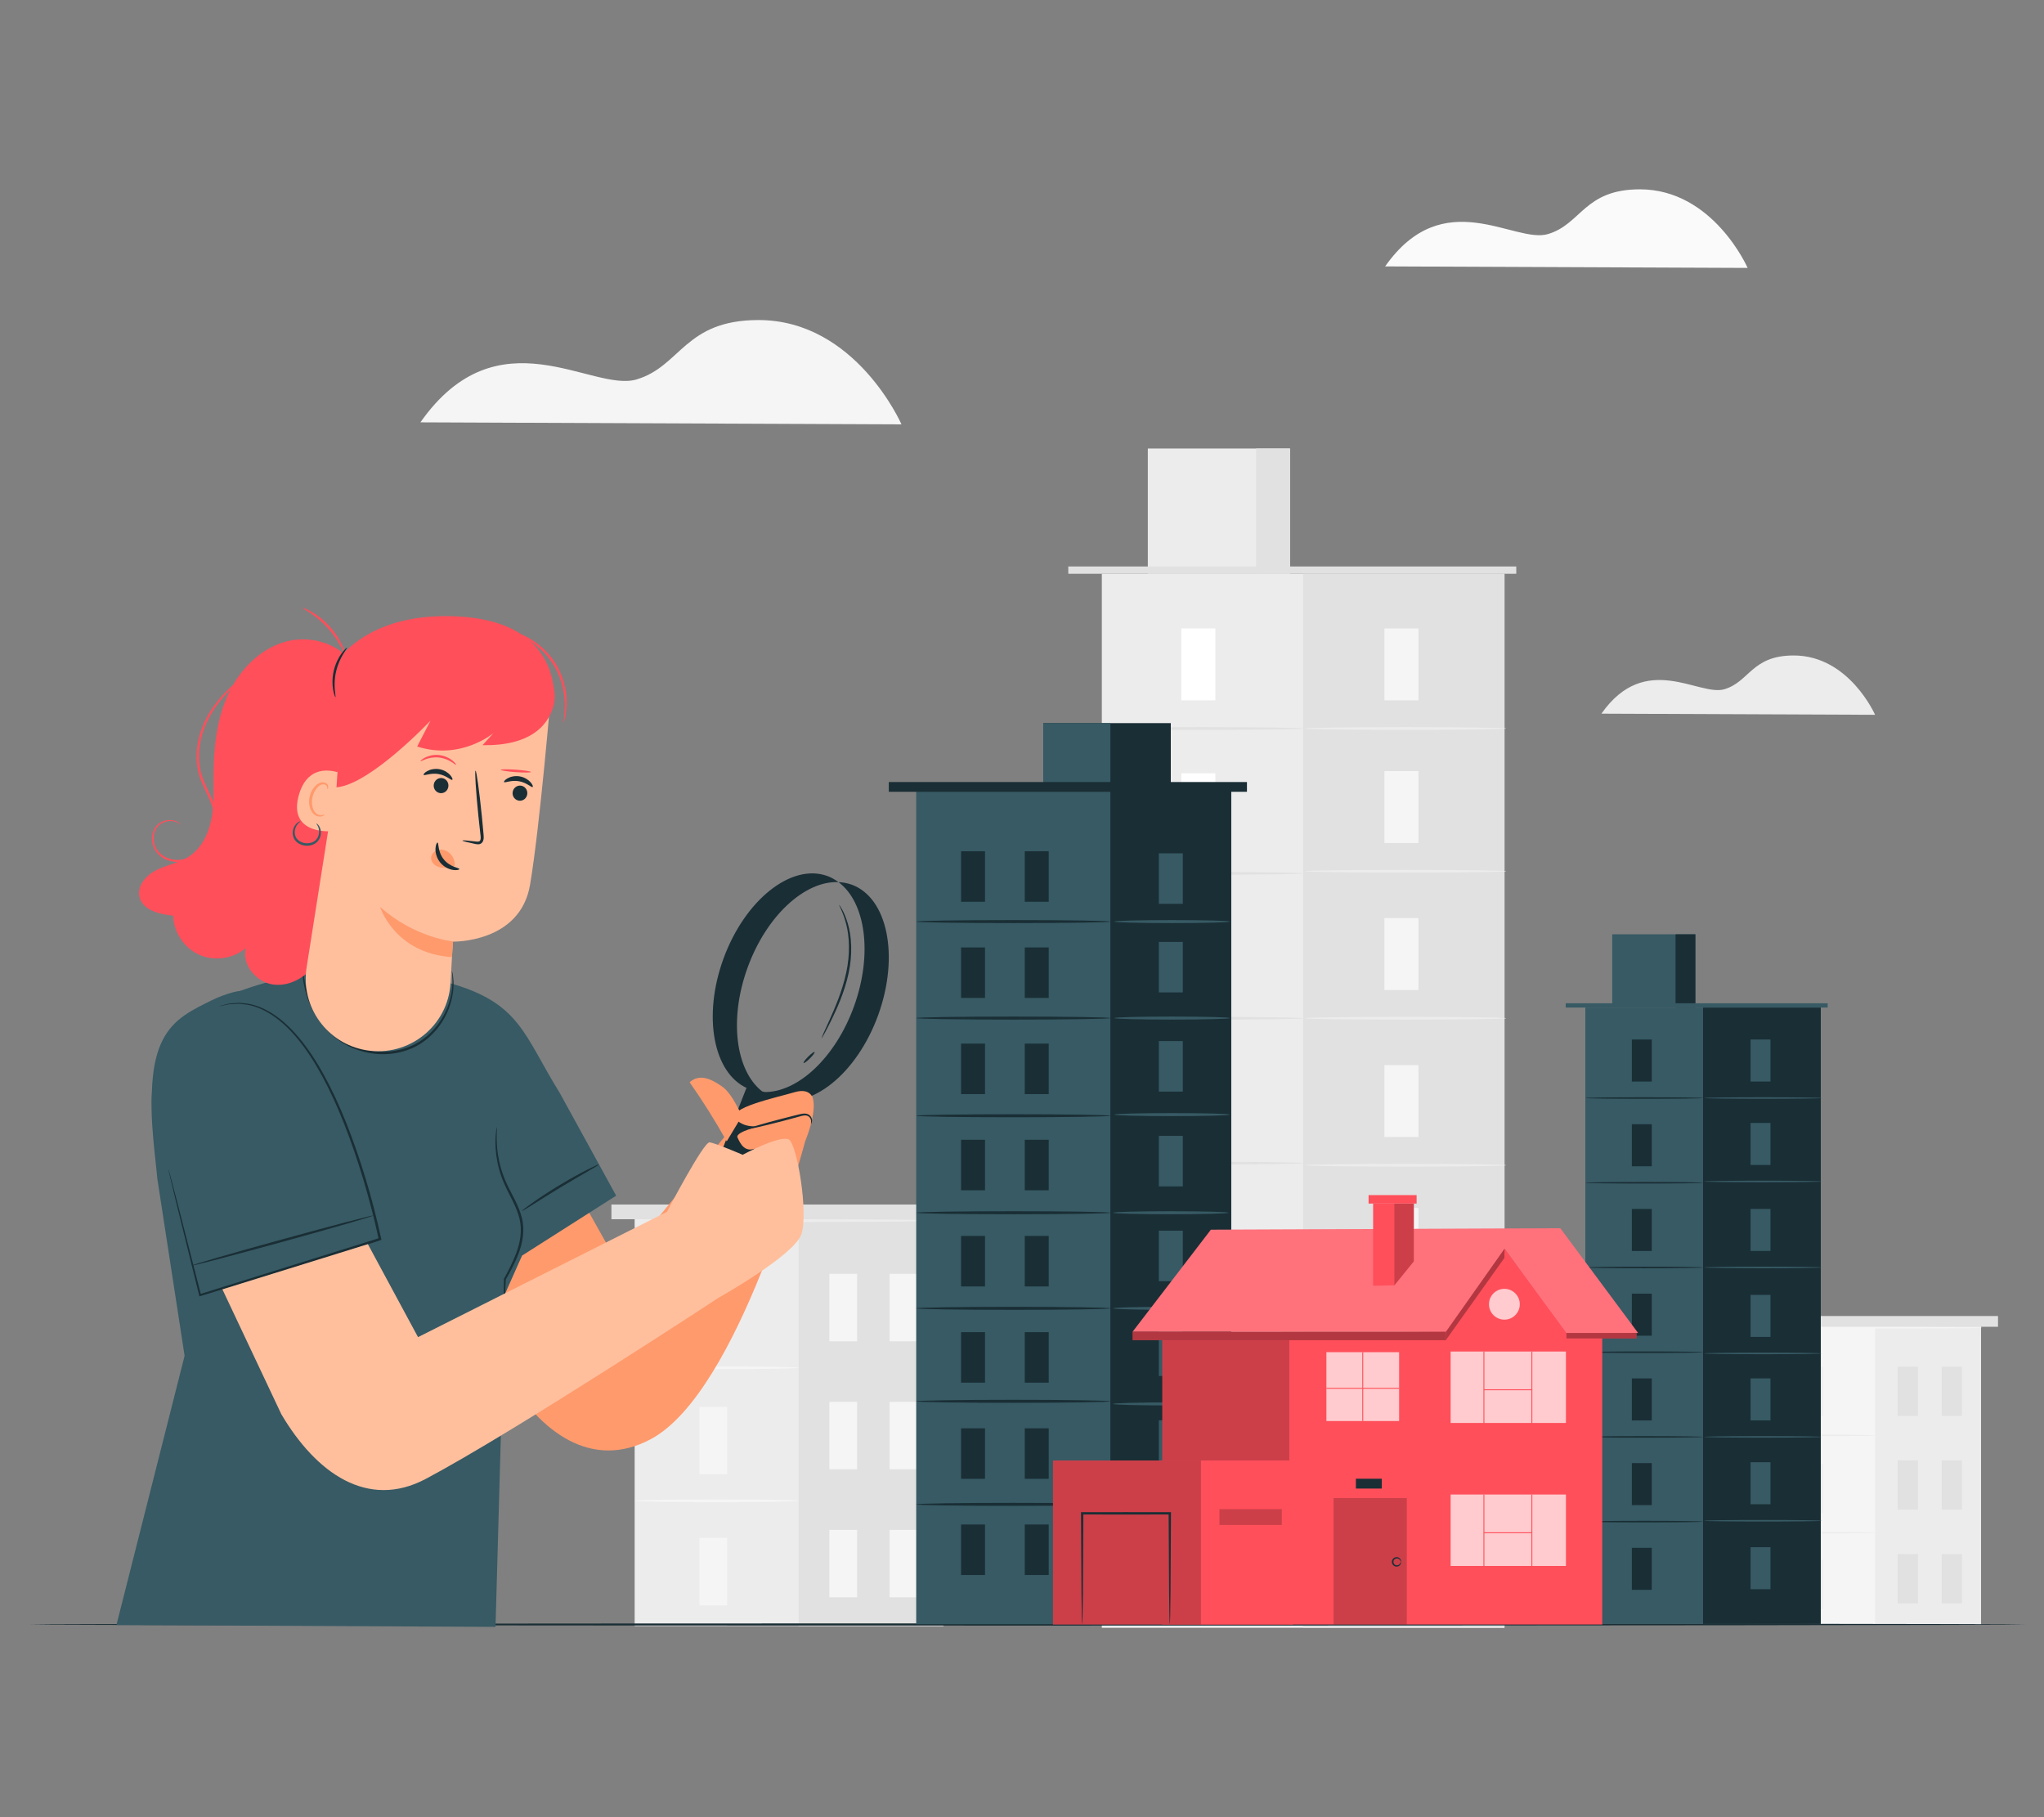 <?xml version="1.0" encoding="UTF-8"?>
<svg id="Layer_2" data-name="Layer 2" xmlns="http://www.w3.org/2000/svg" viewBox="0 0 540 480">
  <rect x="0" y="0" width="540" height="480" fill="#808080" stroke="none"/>
  <defs>
    <style>
      .cls-1 {
        fill: #375a64;
      }

      .cls-1, .cls-2, .cls-3, .cls-4, .cls-5, .cls-6, .cls-7, .cls-8, .cls-9, .cls-10, .cls-11, .cls-12, .cls-13, .cls-14, .cls-15, .cls-16 {
        stroke-width: 0px;
      }

      .cls-2 {
        fill: #e1e1e1;
      }

      .cls-3 {
        fill: #ececec;
      }

      .cls-17, .cls-8, .cls-16 {
        opacity: .2;
      }

      .cls-5 {
        opacity: .3;
      }

      .cls-6 {
        fill: #f5f5f5;
      }

      .cls-7, .cls-18 {
        fill: none;
      }

      .cls-9 {
        fill: #1a2e35;
      }

      .cls-10, .cls-12, .cls-16 {
        fill: #fff;
      }

      .cls-11 {
        fill: #fafafa;
      }

      .cls-12 {
        opacity: .7;
      }

      .cls-18 {
        stroke: #ff4f5b;
        stroke-miterlimit: 10;
        stroke-width: .25px;
      }

      .cls-13 {
        fill: #ff9a6c;
      }

      .cls-14 {
        fill: #ff4f5b;
      }

      .cls-15 {
        fill: #ffbf9d;
      }
    </style>
  </defs>
  <g id="Layer_2-2" data-name="Layer 2">
    <g>
      <g>
        <g>
          <g>
            <rect class="cls-6" x="463.7" y="350.36" width="59.67" height="78.7"/>
            <rect class="cls-3" x="495.39" y="350.36" width="27.98" height="78.7"/>
          </g>
          <g>
            <rect class="cls-3" x="476.21" y="361.01" width="5.36" height="13.03"/>
            <rect class="cls-3" x="476.21" y="412.02" width="5.36" height="13.03"/>
            <path class="cls-3" d="m495.39,379.16c0,.11-7.09.2-15.84.2s-15.85-.09-15.85-.2,7.09-.2,15.85-.2,15.84.09,15.84.2Z"/>
          </g>
          <g>
            <rect class="cls-3" x="476.21" y="386.71" width="5.36" height="13.03"/>
            <path class="cls-3" d="m495.39,404.86c0,.11-7.09.2-15.84.2s-15.85-.09-15.85-.2,7.09-.2,15.85-.2,15.84.09,15.84.2Z"/>
          </g>
          <rect class="cls-2" x="501.33" y="361.01" width="5.36" height="13.03"/>
          <rect class="cls-2" x="512.97" y="361.01" width="5.36" height="13.03"/>
          <rect class="cls-2" x="501.33" y="385.74" width="5.36" height="13.03"/>
          <rect class="cls-2" x="512.97" y="385.74" width="5.36" height="13.03"/>
          <rect class="cls-2" x="501.33" y="410.48" width="5.36" height="13.03"/>
          <rect class="cls-2" x="512.97" y="410.48" width="5.36" height="13.03"/>
          <rect class="cls-2" x="459.21" y="347.62" width="68.64" height="2.84"/>
          <path class="cls-6" d="m523.78,350.72c0,.11-13.34.2-29.78.2s-29.79-.09-29.79-.2,13.33-.2,29.79-.2,29.78.09,29.78.2Z"/>
        </g>
        <g>
          <g>
            <rect class="cls-3" x="291.09" y="151.56" width="106.37" height="278.42"/>
            <rect class="cls-2" x="344.28" y="151.56" width="53.19" height="278.42"/>
            <rect class="cls-3" x="303.24" y="118.47" width="37.56" height="33.1"/>
            <rect class="cls-2" x="331.85" y="118.47" width="8.95" height="33.1"/>
            <rect class="cls-2" x="282.23" y="149.63" width="118.35" height="1.93"/>
            <rect class="cls-10" x="312.09" y="166" width="9" height="18.99"/>
            <path class="cls-2" d="m344.28,192.43c0,.2-11.91.36-26.59.36s-26.59-.16-26.59-.36,11.9-.36,26.59-.36,26.59.16,26.59.36Z"/>
            <g>
              <rect class="cls-6" x="365.74" y="166" width="9" height="18.99"/>
              <path class="cls-3" d="m397.93,192.43c0,.2-11.91.36-26.59.36s-26.59-.16-26.59-.36,11.9-.36,26.59-.36,26.59.16,26.59.36Z"/>
            </g>
            <g>
              <rect class="cls-6" x="365.74" y="203.69" width="9" height="18.99"/>
              <path class="cls-3" d="m397.93,230.13c0,.2-11.91.36-26.59.36s-26.59-.16-26.59-.36,11.9-.36,26.59-.36,26.59.16,26.59.36Z"/>
            </g>
            <g>
              <rect class="cls-6" x="365.74" y="242.52" width="9" height="18.99"/>
              <path class="cls-3" d="m397.93,268.96c0,.2-11.91.36-26.59.36s-26.59-.16-26.59-.36,11.9-.36,26.59-.36,26.59.16,26.59.36Z"/>
            </g>
            <g>
              <rect class="cls-6" x="365.74" y="281.35" width="9" height="18.99"/>
              <path class="cls-3" d="m397.93,307.79c0,.2-11.91.36-26.59.36s-26.59-.16-26.59-.36,11.9-.36,26.59-.36,26.59.16,26.59.36Z"/>
            </g>
            <g>
              <rect class="cls-6" x="365.74" y="319.07" width="9" height="18.99"/>
              <path class="cls-3" d="m397.93,345.51c0,.2-11.91.36-26.59.36s-26.59-.16-26.59-.36,11.9-.36,26.59-.36,26.59.16,26.59.36Z"/>
            </g>
            <g>
              <rect class="cls-6" x="365.74" y="356.95" width="9" height="18.99"/>
              <rect class="cls-6" x="365.74" y="395.31" width="9" height="18.99"/>
              <path class="cls-3" d="m397.93,383.38c0,.2-11.91.36-26.59.36s-26.59-.16-26.59-.36,11.9-.36,26.59-.36,26.59.16,26.59.36Z"/>
            </g>
            <rect class="cls-10" x="312.09" y="204.26" width="9" height="18.99"/>
            <path class="cls-2" d="m344.28,230.7c0,.2-11.91.36-26.59.36s-26.59-.16-26.59-.36,11.9-.36,26.59-.36,26.59.16,26.59.36Z"/>
            <rect class="cls-10" x="312.09" y="242.53" width="9" height="18.99"/>
            <path class="cls-2" d="m344.28,268.97c0,.2-11.91.36-26.59.36s-26.59-.16-26.59-.36,11.9-.36,26.59-.36,26.59.16,26.59.36Z"/>
            <rect class="cls-10" x="312.09" y="280.8" width="9" height="18.99"/>
            <path class="cls-2" d="m344.28,307.24c0,.2-11.91.36-26.59.36s-26.59-.16-26.59-.36,11.9-.36,26.59-.36,26.59.16,26.59.36Z"/>
            <rect class="cls-10" x="312.09" y="319.07" width="9" height="18.99"/>
            <path class="cls-2" d="m344.28,345.51c0,.2-11.91.36-26.59.36s-26.59-.16-26.59-.36,11.9-.36,26.59-.36,26.59.16,26.59.36Z"/>
            <rect class="cls-10" x="312.09" y="357.34" width="9" height="18.99"/>
            <path class="cls-2" d="m344.28,383.78c0,.2-11.91.36-26.59.36s-26.59-.16-26.59-.36,11.9-.36,26.59-.36,26.59.16,26.59.36Z"/>
            <rect class="cls-10" x="312.09" y="395.61" width="9" height="18.99"/>
          </g>
          <g>
            <g>
              <rect class="cls-3" x="167.67" y="321.92" width="81.57" height="107.59"/>
              <rect class="cls-2" x="210.99" y="321.92" width="38.25" height="107.59"/>
            </g>
            <g>
              <rect class="cls-6" x="184.77" y="336.48" width="7.33" height="17.82"/>
              <rect class="cls-6" x="184.77" y="406.22" width="7.33" height="17.82"/>
              <path class="cls-6" d="m210.99,361.29c0,.2-9.7.36-21.66.36s-21.66-.16-21.66-.36,9.7-.36,21.66-.36,21.66.16,21.66.36Z"/>
            </g>
            <g>
              <rect class="cls-6" x="184.77" y="371.62" width="7.33" height="17.82"/>
              <path class="cls-6" d="m210.99,396.43c0,.2-9.7.36-21.66.36s-21.66-.16-21.66-.36,9.7-.36,21.66-.36,21.66.16,21.66.36Z"/>
            </g>
            <rect class="cls-6" x="219.11" y="336.48" width="7.33" height="17.82"/>
            <rect class="cls-6" x="235.02" y="336.48" width="7.33" height="17.82"/>
            <rect class="cls-6" x="219.11" y="370.29" width="7.33" height="17.82"/>
            <rect class="cls-6" x="235.02" y="370.29" width="7.33" height="17.82"/>
            <rect class="cls-6" x="219.11" y="404.1" width="7.33" height="17.82"/>
            <rect class="cls-6" x="235.02" y="404.1" width="7.33" height="17.82"/>
            <rect class="cls-2" x="161.53" y="318.17" width="93.83" height="3.88"/>
            <path class="cls-3" d="m249.8,322.42c0,.2-18.23.36-40.72.36s-40.72-.16-40.72-.36,18.23-.36,40.72-.36,40.72.16,40.72.36Z"/>
          </g>
        </g>
        <path class="cls-3" d="m423.07,188.51l72.3.3s-6.85-15.66-21.48-15.67c-11.16,0-11.65,6.94-18.34,8.92s-20.82-10.16-32.47,6.45Z"/>
        <path class="cls-6" d="m111.08,111.56l127.08.53s-12.04-27.53-37.75-27.55c-19.61-.01-20.48,12.2-32.25,15.69s-36.6-17.87-57.09,11.33Z"/>
        <path class="cls-11" d="m365.95,70.37l95.75.4s-9.07-20.75-28.45-20.76c-14.78,0-15.43,9.19-24.3,11.82-8.87,2.63-27.58-13.46-43.01,8.54Z"/>
        <path class="cls-9" d="m535,429.1c0,.16-118.01.29-263.54.29s-263.56-.13-263.56-.29,117.98-.29,263.56-.29,263.54.13,263.54.29Z"/>
        <g>
          <rect class="cls-1" x="418.83" y="266.14" width="62.2" height="162.81"/>
          <rect class="cls-9" x="449.93" y="266.14" width="31.1" height="162.81"/>
          <rect class="cls-1" x="425.93" y="246.79" width="21.96" height="19.35"/>
          <rect class="cls-9" x="442.66" y="246.79" width="5.24" height="19.35"/>
          <rect class="cls-1" x="413.64" y="265.01" width="69.21" height="1.13"/>
          <rect class="cls-9" x="431.11" y="274.58" width="5.27" height="11.1"/>
          <path class="cls-9" d="m449.93,290.04c0,.12-6.96.21-15.55.21s-15.55-.09-15.55-.21,6.96-.21,15.55-.21,15.55.09,15.55.21Z"/>
          <g>
            <rect class="cls-1" x="462.48" y="274.58" width="5.26" height="11.1"/>
            <path class="cls-1" d="m481.3,290.04c0,.12-6.96.21-15.55.21s-15.55-.09-15.55-.21,6.96-.21,15.55-.21,15.55.09,15.55.21Z"/>
          </g>
          <g>
            <rect class="cls-1" x="462.48" y="296.62" width="5.26" height="11.1"/>
            <path class="cls-1" d="m481.3,312.08c0,.12-6.96.21-15.55.21s-15.55-.09-15.55-.21,6.96-.21,15.55-.21,15.55.09,15.55.21Z"/>
          </g>
          <g>
            <rect class="cls-1" x="462.48" y="319.33" width="5.26" height="11.1"/>
            <path class="cls-1" d="m481.3,334.79c0,.12-6.96.21-15.55.21s-15.55-.09-15.55-.21,6.96-.21,15.55-.21,15.55.09,15.55.21Z"/>
          </g>
          <g>
            <rect class="cls-1" x="462.48" y="342.04" width="5.26" height="11.1"/>
            <path class="cls-1" d="m481.3,357.5c0,.12-6.96.21-15.55.21s-15.55-.09-15.55-.21,6.96-.21,15.55-.21,15.55.09,15.55.21Z"/>
          </g>
          <g>
            <rect class="cls-1" x="462.48" y="364.1" width="5.26" height="11.1"/>
            <path class="cls-1" d="m481.3,379.55c0,.12-6.96.21-15.55.21s-15.55-.09-15.55-.21,6.96-.21,15.55-.21,15.55.09,15.55.21Z"/>
          </g>
          <g>
            <rect class="cls-1" x="462.48" y="386.24" width="5.26" height="11.1"/>
            <rect class="cls-1" x="462.48" y="408.68" width="5.26" height="11.1"/>
            <path class="cls-1" d="m481.3,401.7c0,.12-6.96.21-15.55.21s-15.55-.09-15.55-.21,6.96-.21,15.55-.21,15.55.09,15.55.21Z"/>
          </g>
          <rect class="cls-9" x="431.11" y="296.96" width="5.27" height="11.1"/>
          <path class="cls-9" d="m449.93,312.42c0,.12-6.96.21-15.55.21s-15.55-.09-15.55-.21,6.96-.21,15.55-.21,15.55.09,15.55.21Z"/>
          <rect class="cls-9" x="431.11" y="319.34" width="5.27" height="11.1"/>
          <path class="cls-9" d="m449.93,334.8c0,.12-6.96.21-15.55.21s-15.55-.09-15.55-.21,6.96-.21,15.55-.21,15.55.09,15.55.21Z"/>
          <rect class="cls-9" x="431.11" y="341.72" width="5.27" height="11.1"/>
          <path class="cls-9" d="m449.93,357.18c0,.12-6.96.21-15.55.21s-15.55-.09-15.55-.21,6.96-.21,15.55-.21,15.55.09,15.55.21Z"/>
          <rect class="cls-9" x="431.11" y="364.1" width="5.27" height="11.1"/>
          <path class="cls-9" d="m449.93,379.55c0,.12-6.96.21-15.55.21s-15.55-.09-15.55-.21,6.96-.21,15.55-.21,15.55.09,15.55.21Z"/>
          <rect class="cls-9" x="431.11" y="386.47" width="5.27" height="11.1"/>
          <path class="cls-9" d="m449.93,401.93c0,.12-6.96.21-15.55.21s-15.55-.09-15.55-.21,6.96-.21,15.55-.21,15.55.09,15.55.21Z"/>
          <rect class="cls-9" x="431.11" y="408.85" width="5.27" height="11.1"/>
        </g>
        <g>
          <rect class="cls-1" x="242.05" y="207.96" width="83.22" height="221.06"/>
          <rect class="cls-9" x="293.34" y="207.96" width="31.93" height="221.06"/>
          <rect class="cls-1" x="306.15" y="225.4" width="6.33" height="13.34"/>
          <rect class="cls-1" x="306.15" y="248.8" width="6.33" height="13.34"/>
          <rect class="cls-1" x="306.15" y="275" width="6.33" height="13.34"/>
          <rect class="cls-1" x="306.15" y="300.04" width="6.33" height="13.34"/>
          <rect class="cls-1" x="306.15" y="325.08" width="6.33" height="13.34"/>
          <rect class="cls-1" x="306.15" y="350.12" width="6.33" height="13.34"/>
          <rect class="cls-1" x="306.15" y="375.16" width="6.33" height="13.34"/>
          <rect class="cls-1" x="306.15" y="402.69" width="6.33" height="13.34"/>
          <rect class="cls-9" x="234.81" y="206.57" width="94.62" height="2.58"/>
          <rect class="cls-9" x="275.63" y="191.01" width="33.68" height="16.85"/>
          <rect class="cls-1" x="275.63" y="191.01" width="17.72" height="15.56"/>
          <g>
            <rect class="cls-9" x="253.9" y="224.86" width="6.33" height="13.34"/>
            <rect class="cls-9" x="270.73" y="224.86" width="6.33" height="13.34"/>
            <rect class="cls-9" x="253.9" y="250.26" width="6.33" height="13.34"/>
            <rect class="cls-9" x="270.73" y="250.26" width="6.33" height="13.34"/>
            <rect class="cls-9" x="253.9" y="275.66" width="6.33" height="13.34"/>
            <rect class="cls-9" x="270.73" y="275.66" width="6.33" height="13.34"/>
            <rect class="cls-9" x="253.9" y="301.07" width="6.33" height="13.34"/>
            <rect class="cls-9" x="270.73" y="301.07" width="6.33" height="13.34"/>
            <rect class="cls-9" x="253.9" y="326.47" width="6.33" height="13.34"/>
            <rect class="cls-9" x="270.73" y="326.47" width="6.33" height="13.34"/>
            <rect class="cls-9" x="253.9" y="351.88" width="6.33" height="13.34"/>
            <rect class="cls-9" x="270.73" y="351.88" width="6.33" height="13.34"/>
            <rect class="cls-9" x="253.9" y="377.28" width="6.33" height="13.34"/>
            <rect class="cls-9" x="270.73" y="377.28" width="6.33" height="13.34"/>
            <rect class="cls-9" x="253.9" y="402.69" width="6.33" height="13.34"/>
            <rect class="cls-9" x="270.73" y="402.69" width="6.33" height="13.34"/>
            <path class="cls-9" d="m293.34,243.43c0,.22-11.48.4-25.64.4s-25.65-.18-25.65-.4,11.48-.4,25.65-.4,25.64.18,25.64.4Z"/>
            <path class="cls-9" d="m293.34,268.92c0,.22-11.48.4-25.64.4s-25.65-.18-25.65-.4,11.48-.4,25.65-.4,25.64.18,25.64.4Z"/>
            <path class="cls-9" d="m293.34,294.72c0,.22-11.48.4-25.64.4s-25.65-.18-25.65-.4,11.48-.4,25.65-.4,25.64.18,25.64.4Z"/>
            <path class="cls-9" d="m293.34,320.34c0,.22-11.48.4-25.64.4s-25.65-.18-25.65-.4,11.48-.4,25.65-.4,25.64.18,25.64.4Z"/>
            <path class="cls-9" d="m293.34,345.59c0,.22-11.48.4-25.64.4s-25.65-.18-25.65-.4,11.48-.4,25.65-.4,25.64.18,25.64.4Z"/>
            <path class="cls-9" d="m293.34,370.15c0,.22-11.48.4-25.64.4s-25.65-.18-25.65-.4,11.48-.4,25.65-.4,25.64.18,25.64.4Z"/>
            <path class="cls-9" d="m293.34,397.37c0,.22-11.48.4-25.64.4s-25.65-.18-25.65-.4,11.48-.4,25.65-.4,25.64.18,25.64.4Z"/>
          </g>
          <path class="cls-1" d="m324.91,243.43c0,.22-6.84.4-15.27.4s-15.27-.18-15.27-.4,6.83-.4,15.27-.4,15.27.18,15.27.4Z"/>
          <path class="cls-1" d="m324.91,268.92c0,.22-6.84.4-15.27.4s-15.27-.18-15.27-.4,6.83-.4,15.27-.4,15.27.18,15.27.4Z"/>
          <path class="cls-1" d="m324.91,294.42c0,.22-6.84.4-15.27.4s-15.27-.18-15.27-.4,6.83-.4,15.27-.4,15.27.18,15.27.4Z"/>
          <path class="cls-1" d="m324.58,320.34c0,.22-6.84.4-15.27.4s-15.27-.18-15.27-.4,6.83-.4,15.27-.4,15.27.18,15.27.4Z"/>
          <path class="cls-1" d="m324.58,345.59c0,.22-6.84.4-15.27.4s-15.27-.18-15.27-.4,6.83-.4,15.27-.4,15.27.18,15.27.4Z"/>
          <path class="cls-1" d="m324.58,370.84c0,.22-6.84.4-15.27.4s-15.27-.18-15.27-.4,6.83-.4,15.27-.4,15.27.18,15.27.4Z"/>
          <path class="cls-1" d="m324.58,397.37c0,.22-6.84.4-15.27.4s-15.27-.18-15.27-.4,6.83-.4,15.27-.4,15.27.18,15.27.4Z"/>
        </g>
        <g>
          <g>
            <g>
              <rect class="cls-14" x="307.07" y="352.1" width="33.56" height="77"/>
              <rect class="cls-8" x="307.07" y="352.1" width="33.56" height="77"/>
            </g>
            <g>
              <polygon class="cls-14" points="299.22 351.78 382.01 351.78 397.49 329.82 413.7 352.4 432.76 352.1 412.22 324.44 319.9 324.82 299.22 351.78"/>
              <polygon class="cls-16" points="299.22 351.78 382.01 351.78 397.49 329.82 413.7 352.4 432.76 352.1 412.22 324.44 319.9 324.82 299.22 351.78"/>
              <polygon class="cls-14" points="340.63 352.1 340.63 429.1 423.3 429.1 423.3 352.1 413.83 352.1 397.49 329.82 381.96 351.76 340.63 352.1"/>
              <g class="cls-17">
                <polyline class="cls-4" points="352.31 429.1 352.31 395.71 371.65 395.71 371.65 429.1"/>
              </g>
              <rect class="cls-12" x="383.24" y="394.77" width="30.46" height="18.87"/>
              <rect class="cls-12" x="383.24" y="357" width="30.46" height="18.87"/>
              <rect class="cls-12" x="350.42" y="357.17" width="19.21" height="18.19"/>
              <g>
                <line class="cls-18" x1="392.03" y1="394.77" x2="392.03" y2="413.82"/>
                <line class="cls-18" x1="404.7" y1="394.77" x2="404.7" y2="413.82"/>
                <line class="cls-18" x1="392.03" y1="404.87" x2="404.7" y2="404.87"/>
                <line class="cls-18" x1="392.03" y1="357" x2="392.03" y2="376.05"/>
                <line class="cls-18" x1="404.7" y1="357" x2="404.7" y2="376.05"/>
                <line class="cls-18" x1="392.03" y1="367.1" x2="404.7" y2="367.1"/>
                <line class="cls-18" x1="360.02" y1="357.17" x2="360.02" y2="375.37"/>
                <line class="cls-18" x1="350.42" y1="366.72" x2="369.63" y2="366.72"/>
              </g>
              <path class="cls-12" d="m401.51,344.51c0,2.25-1.82,4.07-4.07,4.07s-4.07-1.82-4.07-4.07,1.82-4.07,4.07-4.07,4.07,1.82,4.07,4.07Z"/>
              <polygon class="cls-14" points="368.38 339.52 373.52 333.18 373.52 317.92 362.76 317.92 362.76 339.64 368.38 339.52"/>
              <polygon class="cls-8" points="368.38 339.52 368.38 317.92 373.52 317.92 373.52 333.18 368.38 339.52"/>
              <rect class="cls-14" x="361.56" y="315.68" width="12.69" height="2.24"/>
              <rect class="cls-14" x="278.19" y="385.78" width="63.4" height="43.32"/>
              <rect class="cls-8" x="278.19" y="385.78" width="39.09" height="43.32"/>
              <path class="cls-9" d="m309.05,429.02s-.04-.19-.05-.56c-.01-.43-.03-.97-.05-1.63-.02-1.5-.05-3.55-.09-6.09-.03-5.27-.07-12.57-.12-21l.31.31c-3.62,0-7.53,0-11.57.01-4.05,0-7.96,0-11.58-.01l.31-.31c-.05,8.43-.09,15.73-.12,21-.04,2.54-.07,4.59-.09,6.09-.02.66-.04,1.2-.05,1.63-.02.37-.04.56-.05.56s-.04-.19-.05-.56c-.01-.43-.03-.97-.05-1.63-.02-1.5-.05-3.55-.09-6.09-.03-5.27-.07-12.57-.12-21v-.31s.31,0,.31,0c3.62,0,7.53,0,11.58-.01,4.05,0,7.96,0,11.57.01h.31s0,.31,0,.31c-.05,8.43-.09,15.72-.12,21-.04,2.54-.07,4.59-.09,6.09-.02.66-.04,1.2-.05,1.63-.02.37-.04.56-.05.56Z"/>
              <rect class="cls-8" x="322.17" y="398.63" width="16.47" height="4.19"/>
              <polygon class="cls-14" points="299.22 351.78 299.22 354.01 381.96 354.01 381.96 351.76 299.22 351.78"/>
              <polygon class="cls-14" points="381.96 354.01 397.44 332.29 397.49 329.82 382.01 351.78 381.96 354.01"/>
              <rect class="cls-14" x="413.83" y="352.1" width="18.53" height="1.44"/>
              <rect class="cls-9" x="358.21" y="390.6" width="6.84" height="2.6"/>
              <polygon class="cls-5" points="299.22 351.78 299.22 354.01 381.96 354.01 381.96 351.76 299.22 351.78"/>
              <polygon class="cls-5" points="381.96 354.01 397.44 332.29 397.49 329.82 382.01 351.78 381.96 354.01"/>
              <rect class="cls-5" x="413.83" y="352.1" width="18.53" height="1.44"/>
            </g>
          </g>
          <path class="cls-9" d="m370.09,412.56c-.06.02-.05-.43-.51-.75-.22-.15-.56-.23-.88-.1-.32.12-.59.46-.58.85,0,.39.26.73.58.85.32.13.66.05.88-.1.46-.32.45-.77.51-.75.03-.03.19.48-.35.97-.26.23-.71.37-1.17.22-.45-.14-.86-.62-.85-1.19,0-.57.4-1.05.85-1.19.46-.16.91-.01,1.17.22.54.5.38,1.01.35.97Z"/>
        </g>
        <g>
          <path class="cls-13" d="m212.71,301.49s-17.41,66.25-40.82,78.68c-15.43,8.19-29.04-1.58-38.19-17.08l-33-53.12c-1.71-6.29,1.73-12.83,7.88-14.97l27.48-9.59,27.42,48.86,35.07-42.67"/>
          <path class="cls-1" d="m41.39,306.11c.61,4.31,11.47,36,11.47,36,0,0,49.26-13.93,48.74-16.38-.42-1.98-8.13-33.55-18.4-51.34-3.98-6.9-10.88-11.76-18.8-12.66-2.18-.25-7.02,1.77-8.35,2.43-10.49,5.24-19.35,8.65-14.65,41.95Z"/>
          <g>
            <g>
              <path class="cls-1" d="m118.62,259.63c18.92,5.27,19.77,13.86,29.24,29.03l14.92,27.17-24.86,15.83-4.55,10.22-2.46,87.85-100.15-.49,18.01-71.11-7.2-46.74c-.66-7.37-2.78-21.13-.51-28.24,7.1-22.21,33.6-24.58,49.91-27.94,3.36-.69,6.61.37,9.35,1.2"/>
              <path class="cls-9" d="m133.13,346.34s-.07-.81-.07-2.27c.02-1.58.04-3.66.07-6.18v-.05s.03-.06.03-.06c1.04-1.96,2.29-4.25,3.27-6.91.97-2.64,1.58-5.78.83-8.91-.81-3.35-2.68-6.2-3.91-8.99-1.27-2.8-1.94-5.52-2.24-7.81-.3-2.3-.25-4.19-.14-5.47.06-.64.12-1.14.18-1.48.06-.34.1-.51.12-.51.05,0-.01.72-.05,2-.03,1.28,0,3.14.35,5.39.35,2.25,1.05,4.9,2.33,7.63,1.24,2.74,3.14,5.58,4,9.09.79,3.3.13,6.59-.89,9.27-1.03,2.72-2.32,5-3.41,6.94l.03-.11c-.12,2.52-.21,4.6-.29,6.17-.08,1.46-.15,2.27-.2,2.27Z"/>
              <path class="cls-9" d="m119.41,256.49s.08.23.16.68c.1.45.18,1.12.23,1.99.09,1.73-.12,4.3-1.22,7.24-1.12,2.89-3.18,6.19-6.56,8.65-3.34,2.49-8.02,3.79-12.79,3.32-2.38-.25-4.66-.89-6.71-1.83-2.05-.95-3.85-2.23-5.35-3.65-3.02-2.86-4.83-6.23-5.88-9.15-1.03-2.95-1.35-5.48-1.41-7.21-.03-.87-.02-1.54.02-2,.03-.46.06-.69.08-.69.07,0,0,.96.15,2.67.14,1.71.52,4.19,1.59,7.06,1.09,2.85,2.9,6.12,5.85,8.87,1.47,1.37,3.22,2.6,5.21,3.51,1.99.91,4.2,1.52,6.51,1.76,4.62.45,9.14-.78,12.38-3.16,3.28-2.35,5.33-5.53,6.48-8.33,1.13-2.85,1.4-5.36,1.39-7.06,0-1.72-.22-2.66-.14-2.67Z"/>
              <path class="cls-9" d="m158.25,307.57c.04.08-1.1.77-2.96,1.84-1.86,1.08-4.43,2.56-7.24,4.25-2.81,1.7-5.31,3.28-7.13,4.43-1.82,1.15-2.96,1.84-3.01,1.76-.05-.07,1-.9,2.76-2.14,1.76-1.24,4.23-2.9,7.05-4.6,2.82-1.7,5.43-3.12,7.35-4.1,1.92-.98,3.14-1.52,3.18-1.44Z"/>
            </g>
            <path class="cls-9" d="m44.46,308.74s.08.2.19.59c.12.43.28,1.01.48,1.75.41,1.58,1.01,3.84,1.76,6.7,1.5,5.84,3.63,14.16,6.22,24.26l-.33-.19c12.93-4.04,28.98-9.05,46.33-14.47.4-.14.79-.28,1.16-.41l-.21.37c-2.4-11.03-5.56-21.36-9.12-30.44-3.58-9.07-7.7-16.94-12.4-22.61-2.34-2.83-4.84-5.07-7.33-6.58-2.47-1.52-4.92-2.31-6.96-2.45-.51-.04-.99-.15-1.44-.12-.45.02-.88.05-1.27.07-.39.03-.76.02-1.09.07-.32.07-.62.13-.89.19-.5.1-.9.18-1.21.25-.27.05-.42.07-.42.06s.13-.05.4-.13c.3-.08.7-.18,1.2-.31.27-.07.56-.14.89-.22.33-.06.7-.07,1.1-.11.4-.03.83-.06,1.29-.1.46-.04.95.06,1.47.09,2.08.11,4.59.88,7.12,2.39,2.55,1.5,5.1,3.76,7.49,6.6,4.8,5.69,8.98,13.59,12.61,22.68,3.61,9.12,6.8,19.45,9.21,30.54l.06.27-.27.1c-.37.13-.76.27-1.16.41-17.36,5.51-33.45,10.37-46.39,14.36l-.27.08-.07-.27c-2.5-10.12-4.56-18.46-6-24.32-.69-2.88-1.24-5.15-1.62-6.74-.17-.75-.31-1.33-.41-1.77-.09-.4-.13-.61-.11-.61Z"/>
            <path class="cls-9" d="m98.62,321.08c.05.17-10.64,3.27-23.87,6.91-13.23,3.64-24,6.46-24.04,6.29-.05-.17,10.64-3.27,23.87-6.91,13.23-3.64,23.99-6.46,24.04-6.29Z"/>
          </g>
          <g>
            <path class="cls-14" d="m94.54,177.37c-3.06-6.65-11.49-9.77-18.6-8.01-7.1,1.76-12.72,7.56-15.75,14.22-3.02,6.67-3.75,14.14-3.78,21.46-.01,3.87.16,7.79-.62,11.58-.78,3.79-2.66,7.54-5.9,9.65-2.56,1.66-5.7,2.15-8.45,3.49-2.75,1.33-5.28,4.14-4.6,7.12.82,3.56,5.28,4.63,8.91,5,.12,4.37,2.91,8.55,6.9,10.33,3.99,1.78,8.97,1.06,12.29-1.78-1.13,4.45,2.84,9.12,7.4,9.65,4.56.53,9.03-2.31,11.51-6.17,2.48-3.86,3.26-8.58,3.45-13.16.19-4.59-.17-9.19.28-13.76"/>
            <path class="cls-14" d="m146.27,185.73s3.31-22.56-27.68-22.98c-34.74-.46-41,29.14-35.05,44.8l17.26-17.11,45.47-4.71Z"/>
            <path class="cls-15" d="m119.03,259.63c.34-6.01.6-10.9.6-10.9,0,0,17.78.42,20.4-15,2.62-15.42,5.6-51.32,5.6-51.32h0c-15.89-10.27-36.4-9.93-51.94.86l-1.45,1.01-11.24,71.27c-1.64,10.39,5.41,20.16,15.79,21.87h0c11.23,1.86,21.6-6.43,22.25-17.8Z"/>
            <g>
              <path class="cls-9" d="m139.3,209.73c-.12,1.1-1.08,1.89-2.15,1.77-1.07-.12-1.84-1.1-1.72-2.2.12-1.1,1.08-1.89,2.15-1.78,1.07.12,1.84,1.1,1.72,2.2Z"/>
              <path class="cls-9" d="m140.73,207.88c-.28.23-1.57-1.17-3.64-1.52-2.07-.37-3.75.52-3.93.21-.09-.14.22-.58.95-.99.72-.41,1.91-.72,3.2-.5,1.29.22,2.3.92,2.85,1.54.56.63.71,1.16.57,1.26Z"/>
            </g>
            <g>
              <path class="cls-9" d="m118.46,207.73c-.12,1.1-1.08,1.89-2.15,1.77-1.07-.12-1.84-1.1-1.72-2.2.12-1.1,1.08-1.89,2.15-1.78,1.07.12,1.84,1.1,1.72,2.2Z"/>
              <path class="cls-9" d="m119.49,205.98c-.28.23-1.57-1.17-3.64-1.52-2.07-.37-3.75.52-3.93.21-.09-.14.22-.59.96-.99.72-.41,1.91-.72,3.2-.5,1.29.22,2.3.92,2.85,1.54.56.63.71,1.16.57,1.26Z"/>
            </g>
            <path class="cls-9" d="m122.17,222.03c.02-.13,1.34-.02,3.45.24.53.08,1.05.1,1.23-.26.22-.37.15-1.03.05-1.75-.16-1.48-.33-3.03-.51-4.66-.67-6.62-1.01-12-.76-12.03.25-.03.99,5.31,1.66,11.93.15,1.63.3,3.18.44,4.67.04.69.21,1.5-.26,2.26-.24.38-.69.58-1.05.59-.36.02-.65-.05-.91-.1-2.09-.43-3.36-.76-3.34-.89Z"/>
            <path class="cls-13" d="m119.69,248.68s-10.2-.99-19.28-9.13c0,0,3.77,12.26,19,13.27l.27-4.14Z"/>
            <path class="cls-13" d="m120.14,228.15c-.07-1.34-.87-2.62-2.03-3.28-.81-.46-1.82-.62-2.69-.29-.87.33-1.55,1.2-1.53,2.13.03,1.05.91,1.92,1.9,2.27.99.35,2.07.28,3.11.18.29-.03.59-.06.84-.19.26-.14.46-.41.43-.7"/>
            <path class="cls-9" d="m115.6,222.56c-.15-.04-.49.52-.55,1.54-.06,1,.24,2.49,1.26,3.74,1.03,1.25,2.43,1.83,3.43,1.96,1.02.14,1.63-.08,1.62-.24.03-.34-2.4-.47-4.08-2.51-1.68-2.04-1.34-4.45-1.68-4.49Z"/>
            <g>
              <path class="cls-15" d="m90.11,204.34c-.24-.17-8.84-3.88-11.31,6.25-2.47,10.13,9.31,9.1,9.4,8.82.09-.29,1.91-15.07,1.91-15.07Z"/>
              <path class="cls-13" d="m85.74,215.14s-.22.08-.57.15c-.34.07-.9.05-1.42-.27-1.05-.64-1.6-2.54-1.21-4.38.2-.93.62-1.76,1.14-2.41.51-.67,1.15-1.08,1.75-1.05.6,0,.94.41,1,.72.08.31-.04.5.01.53.02.03.27-.12.29-.56,0-.21-.07-.48-.27-.73-.21-.25-.57-.43-.98-.48-.85-.12-1.78.44-2.36,1.15-.63.71-1.12,1.64-1.34,2.68-.43,2.06.23,4.2,1.69,4.96.72.35,1.41.27,1.8.1.4-.18.51-.39.48-.42Z"/>
            </g>
            <path class="cls-14" d="m142.12,175.26c3.61,2.7,5.33,7.35,3.98,11.65-1.53,4.84-6.06,10.13-18.62,9.93l2.86-3.18s-8.57,7.25-20.13,3.53l3.52-6.83s-15.9,16.86-24.83,17.61l1.18-18.01c2.15-16.96,9.42-22.04,20.41-22.95,3.94-.33,8.15-.35,12.25.21,8.74,1.19,15.37,5.03,19.39,8.04Z"/>
            <path class="cls-14" d="m79.96,160.58c.03-.07.97.24,2.35,1.03,1.38.78,3.17,2.1,4.81,3.91,1.63,1.81,2.76,3.73,3.4,5.18.64,1.45.86,2.42.78,2.44-.19.09-1.45-3.67-4.66-7.19-3.17-3.56-6.78-5.19-6.67-5.37Z"/>
            <path class="cls-14" d="m47.96,218.01s-.22-.22-.7-.53c-.48-.3-1.29-.64-2.38-.6-1.05.03-2.45.45-3.38,1.65-.92,1.19-1.23,3.1-.55,4.88.63,1.81,2.47,3.26,4.69,3.62,2.22.42,4.72-.33,6.66-1.97,1.96-1.62,3.48-4,4.06-6.71.28-1.35.31-2.78,0-4.17-.29-1.4-.87-2.76-1.5-4.12-.63-1.36-1.31-2.7-1.84-4.1-.51-1.41-.86-2.85-1-4.29-.28-2.89.16-5.7.95-8.22,1.62-5.08,4.74-8.89,7.6-11.61,2.89-2.74,5.57-4.54,7.42-5.75.93-.6,1.67-1.04,2.17-1.34.5-.29.78-.43.79-.42.01.02-.24.2-.72.53-.53.36-1.23.84-2.1,1.43-1.8,1.27-4.43,3.12-7.24,5.87-2.79,2.73-5.81,6.49-7.35,11.46-.76,2.46-1.17,5.19-.89,7.97.14,1.39.48,2.78.97,4.13.51,1.35,1.18,2.68,1.82,4.05.64,1.37,1.23,2.78,1.54,4.26.33,1.48.3,3.01,0,4.44-.62,2.86-2.23,5.35-4.3,7.04-2.06,1.71-4.76,2.52-7.14,2.04-2.37-.4-4.37-2.01-5.03-3.99-.71-1.93-.34-3.99.69-5.26,1.06-1.29,2.55-1.68,3.66-1.68,1.14,0,1.98.4,2.45.75.48.36.63.64.63.64Z"/>
            <path class="cls-9" d="m88.63,184.16c-.07.02-.4-.71-.63-1.98-.22-1.27-.27-3.09.18-5.02.46-1.93,1.3-3.54,2.07-4.58.76-1.04,1.39-1.55,1.44-1.5.17.12-2.03,2.48-2.88,6.22-.91,3.73.02,6.82-.19,6.86Z"/>
            <path class="cls-1" d="m79.35,216.96c.09.1-.89.51-1.34,1.9-.21.67-.24,1.57.2,2.36.43.79,1.37,1.36,2.43,1.5,1.06.13,2.12-.17,2.76-.8.65-.63.91-1.5.91-2.2,0-1.46-.83-2.14-.72-2.2.02-.02.25.09.53.43.28.34.59.94.65,1.75.06.8-.18,1.83-.95,2.64-.77.81-2.04,1.18-3.27,1.02-1.23-.16-2.37-.85-2.87-1.86-.51-1-.4-2.06-.11-2.8.31-.75.78-1.23,1.15-1.48.37-.25.61-.3.63-.27Z"/>
            <path class="cls-14" d="m148.85,190.9c-.12-.03.38-1.73.38-4.54.02-2.78-.62-6.73-2.8-10.41-2.18-3.68-5.33-6.15-7.79-7.46-2.47-1.35-4.2-1.73-4.17-1.85,0-.04.45.02,1.22.22.77.2,1.87.58,3.16,1.22,2.56,1.24,5.87,3.73,8.13,7.54,2.25,3.81,2.84,7.91,2.7,10.75-.06,1.43-.26,2.58-.45,3.35-.19.78-.35,1.19-.39,1.18Z"/>
            <path class="cls-14" d="m120.49,202.03c-.07.07-.5-.33-1.27-.8-.77-.48-1.93-1-3.28-1.14-1.36-.14-2.6.13-3.45.44-.85.3-1.35.61-1.41.52-.05-.06.36-.51,1.23-.95.85-.44,2.2-.82,3.69-.66,1.49.16,2.73.8,3.48,1.41.76.61,1.07,1.13,1.01,1.18Z"/>
            <path class="cls-14" d="m140.28,203.92c-.01.18-1.81.19-4.01.04-2.2-.16-3.98-.43-3.97-.61.01-.18,1.81-.19,4.01-.04,2.2.16,3.98.43,3.97.61Z"/>
          </g>
          <path class="cls-13" d="m212.71,301.49s6.37-15.12-2.21-13.49c-13.19,2.51-11.23,15.35-11.23,15.35l13.44-1.86Z"/>
          <g>
            <path class="cls-9" d="m224.97,233.67c-1.12-.4-2.27-.61-3.45-.66,7.17,5.32,9.1,19.01,4.09,32.84-4.9,13.51-14.8,22.66-23.56,22.61l-.7-.18c-6.97-5.44-8.82-18.97-3.86-32.65,4.98-13.75,15.15-23.01,24.03-22.62-.91-.67-1.88-1.23-2.95-1.62-9.53-3.45-21.84,6.38-27.48,21.95-5.48,15.14-2.63,30.09,6.28,34.09l-.18-.03-17.56,44.86c-.75,1.91.13,4.08,2,4.93,2.01.91,4.38-.05,5.19-2.11l17.71-45.01h-.02s0,0,0,0c0,0,.01,0,.02,0,9.53,3.45,21.84-6.38,27.48-21.95,5.64-15.58,2.49-31.01-7.04-34.46Z"/>
            <path class="cls-9" d="m217.04,274.28s.15-.5.53-1.37c.44-.98.99-2.19,1.64-3.63,1.36-3.06,3.25-7.33,4.34-12.3,1.09-4.98.85-9.68,0-12.89-.82-3.24-1.98-5.01-1.86-5.07.03-.02.34.4.8,1.23.46.83,1.02,2.09,1.5,3.72.98,3.25,1.3,8.07.19,13.15-1.11,5.07-3.09,9.34-4.55,12.36-.74,1.51-1.38,2.72-1.83,3.54-.45.83-.72,1.27-.76,1.25Z"/>
            <path class="cls-9" d="m215.2,277.88c.13.13-.42.88-1.22,1.68-.8.8-1.55,1.34-1.68,1.22-.13-.13.42-.88,1.22-1.68.8-.8,1.55-1.34,1.68-1.22Z"/>
          </g>
          <g>
            <g>
              <path class="cls-13" d="m196.05,294.74c-1.37-2.57-2.95-6.12-5.34-7.78-2.39-1.66-5.71-3.59-8.52-1.09,3.53,5.04,6.8,10.25,9.8,15.62l4.06-6.75Z"/>
              <g>
                <path class="cls-13" d="m214.75,290.2s-.53-2.99-4.9-1.68c-4.37,1.31-18.1,4.18-15.45,7.1,2.65,2.92,7.33,1.6,7.33,1.6,0,0-7.62,1.65-6.89,3.25.73,1.6,2,4.35,5.25,2.62,3.24-1.73,12.24-4.66,12.24-4.66l2.42-8.23Z"/>
                <path class="cls-9" d="m214.25,296.86c-.06-.02.05-.28.03-.74,0-.44-.3-1.15-1.04-1.4-.75-.26-1.74.14-2.86.43-1.15.31-2.37.64-3.65.98-2.59.68-4.95,1.25-6.67,1.64-1.71.39-2.79.58-2.81.5-.02-.09,1.01-.44,2.69-.94s4.02-1.15,6.62-1.82c1.28-.33,2.51-.64,3.66-.93,1.1-.24,2.19-.67,3.17-.29.96.41,1.2,1.34,1.13,1.84-.06.53-.26.75-.28.74Z"/>
              </g>
            </g>
            <path class="cls-15" d="m97.19,328.64l13.25,24.56,65.77-33.11s9.68-18.59,11.28-18.35c1.61.24,8.72,3.29,8.72,3.29,0,0,10.15-5.46,12.28-3.97,2.13,1.49,5.12,19.45,3.21,25-1.91,5.55-21.88,16.75-21.88,16.75,0,0-53.9,35.39-77.31,47.82-15.43,8.19-29.04-1.58-38.19-17.08l-15.56-32.97"/>
          </g>
        </g>
      </g>
      <rect class="cls-7" width="540" height="480"/>
    </g>
  </g>
</svg>